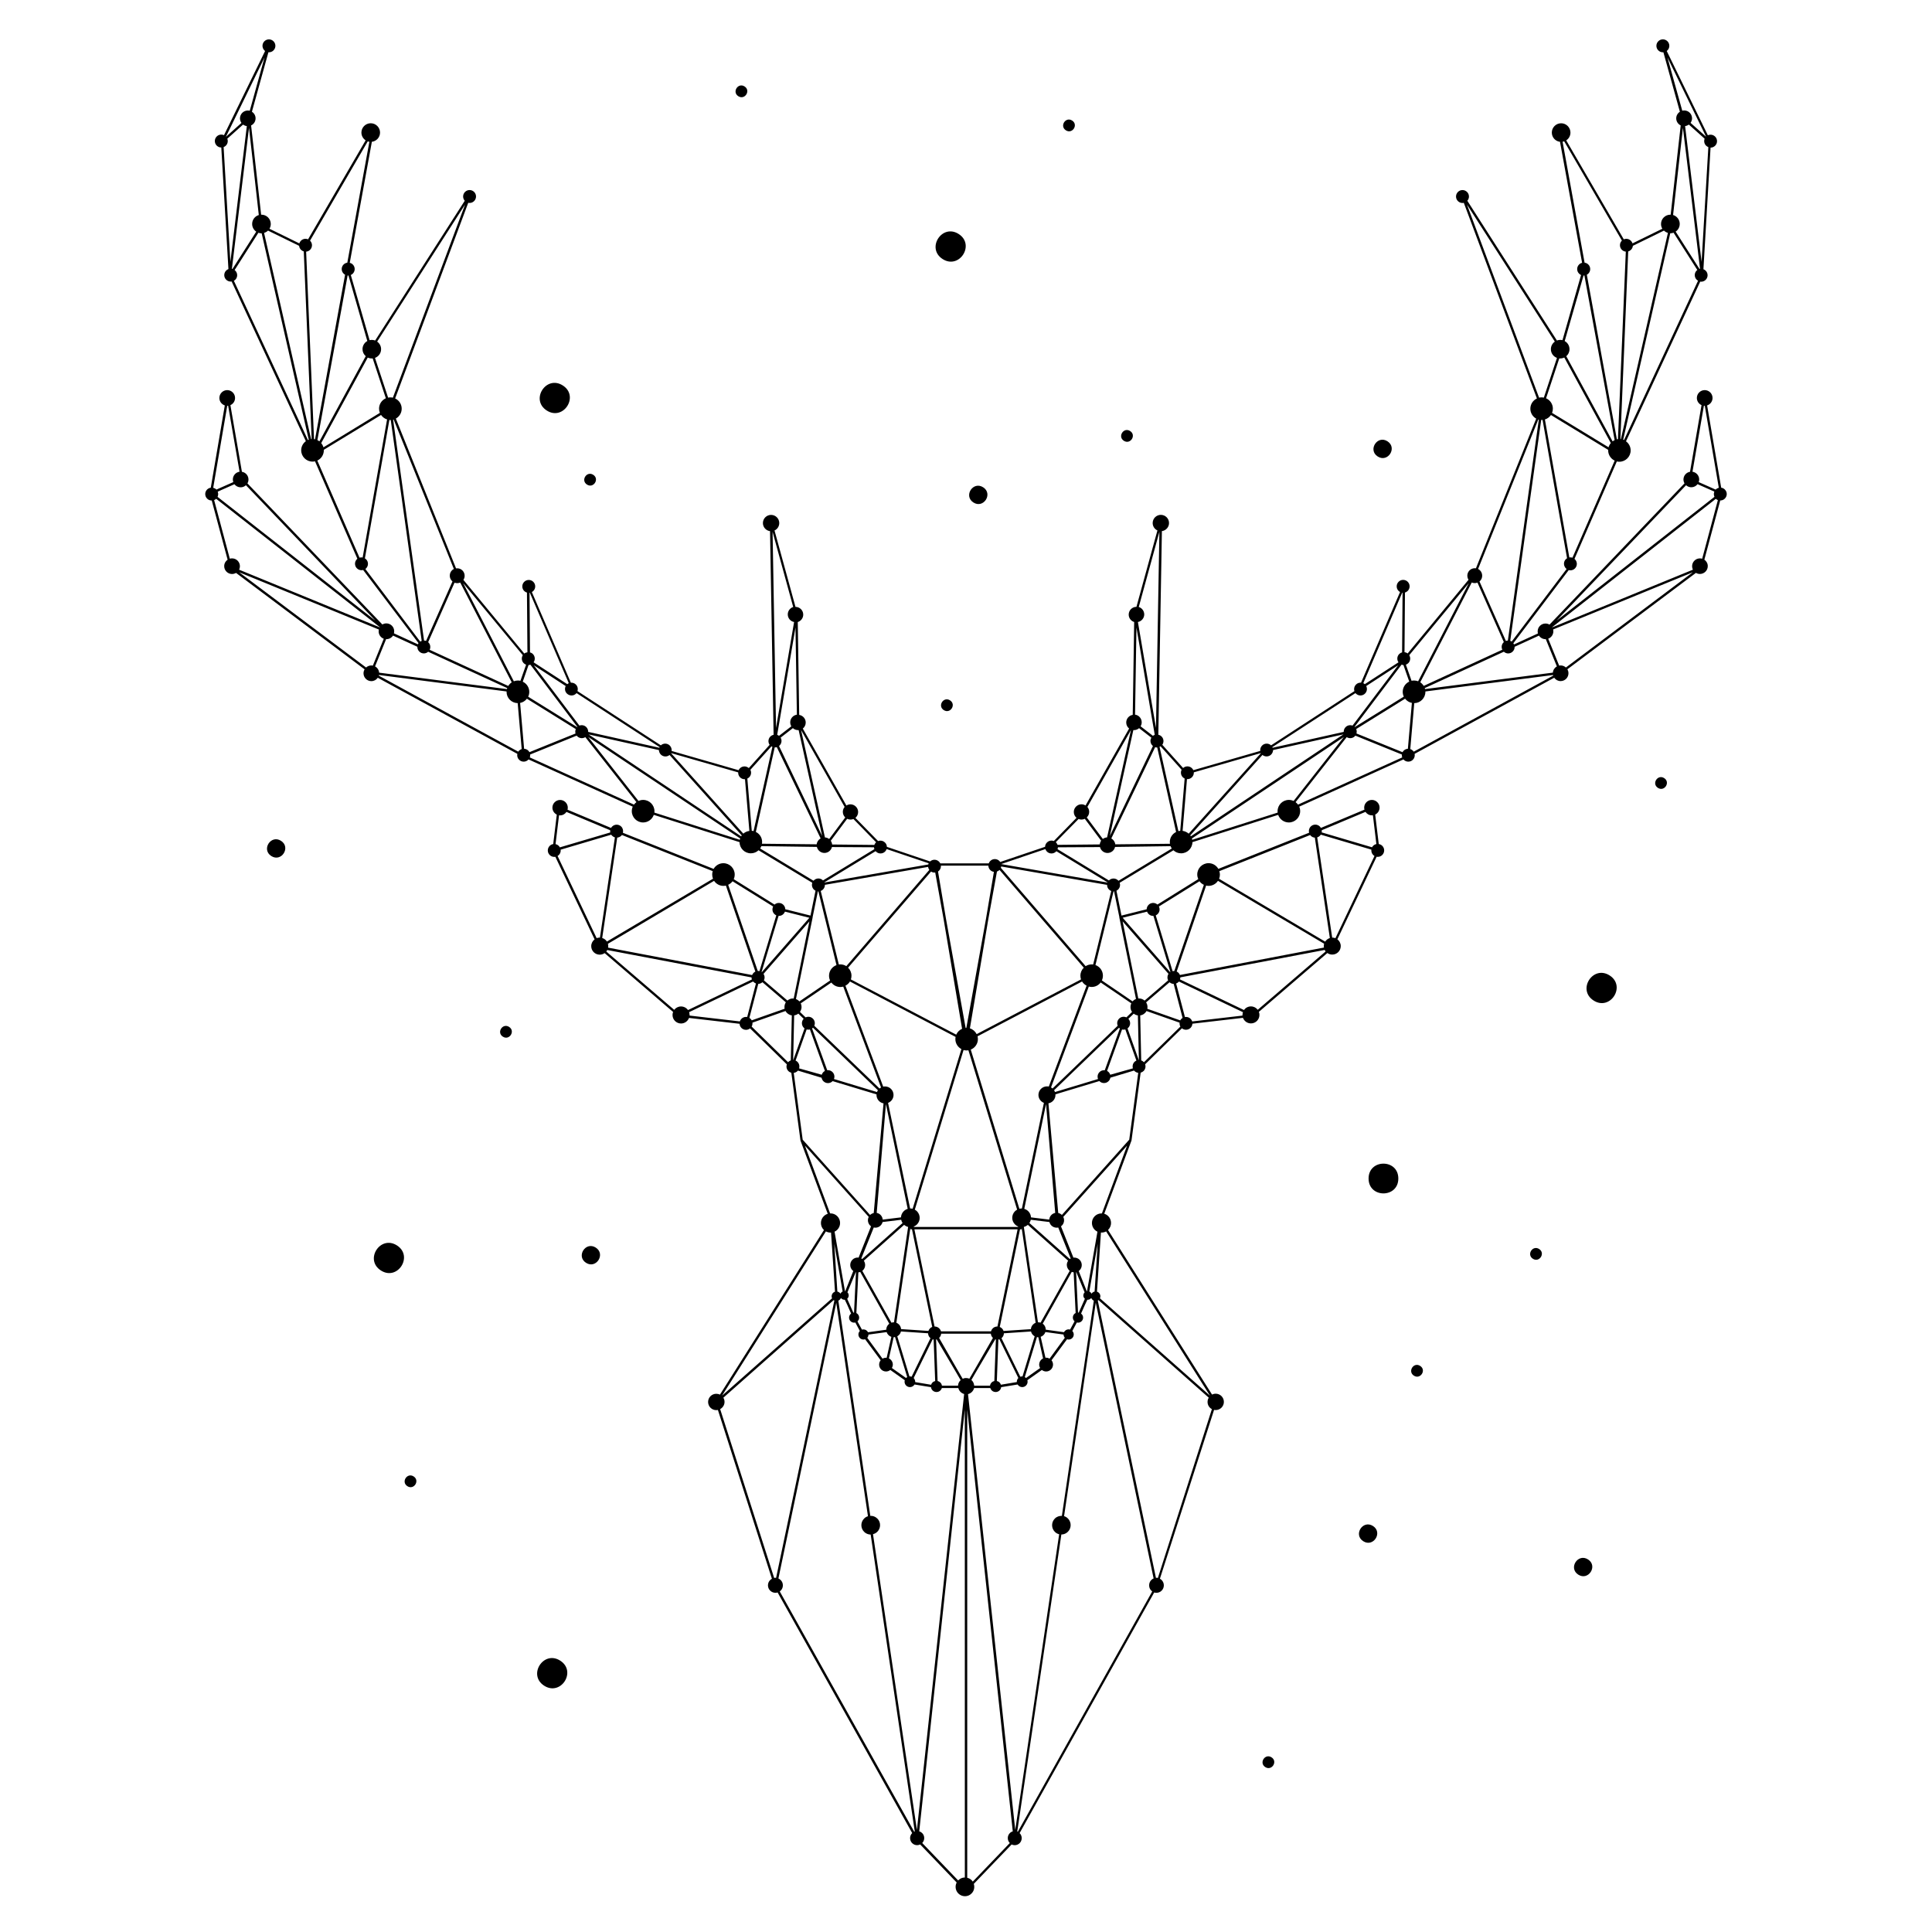 <?xml version="1.0" encoding="UTF-8"?>
<!-- Uploaded to: ICON Repo, www.svgrepo.com, Generator: ICON Repo Mixer Tools -->
<svg fill="#000000" width="800px" height="800px" version="1.1" viewBox="144 144 512 512" xmlns="http://www.w3.org/2000/svg">
 <g>
  <path d="m601.1 273.72c-0.266-0.266-0.605-0.43-0.969-0.48l-3.727-21.801c0.832-0.266 1.438-1.059 1.438-1.977 0-1.145-0.934-2.078-2.078-2.078s-2.078 0.934-2.078 2.078c0 0.844 0.504 1.574 1.234 1.902l-3.047 17.66c-0.984 0.164-1.738 1.02-1.738 2.039 0 0.379 0.102 0.73 0.277 1.031l-35.781 37.434c-0.316-0.188-0.668-0.289-1.059-0.289-1.145 0-2.078 0.934-2.078 2.078 0 0.188 0.023 0.379 0.074 0.555l-6.336 2.91c-0.051-0.113-0.102-0.215-0.176-0.316l14.672-19.383c0.137 0.039 0.289 0.062 0.441 0.062 0.453 0 0.895-0.176 1.211-0.504 0.668-0.668 0.668-1.75 0-2.418-0.039-0.039-0.09-0.074-0.125-0.113l11.223-25.82c0.215 0.051 0.441 0.074 0.668 0.074 1.648 0 2.996-1.348 2.996-2.996 0-0.996-0.492-1.875-1.234-2.418l19.672-42.32c0.074 0.012 0.164 0.023 0.238 0.023 0.453 0 0.895-0.176 1.211-0.504 0.668-0.668 0.668-1.75 0-2.418-0.176-0.176-0.379-0.301-0.605-0.391l1.891-32.219c0.453 0 0.883-0.176 1.211-0.504 0.328-0.328 0.504-0.754 0.504-1.211 0-0.453-0.176-0.895-0.504-1.211-0.328-0.328-0.754-0.504-1.211-0.504-0.25 0-0.492 0.051-0.719 0.152l-10.895-22.332c0.062-0.051 0.125-0.102 0.188-0.164 0.668-0.668 0.668-1.75 0-2.418-0.328-0.328-0.754-0.504-1.211-0.504-0.453 0-0.895 0.176-1.211 0.504-0.328 0.328-0.504 0.754-0.504 1.211 0 0.453 0.176 0.895 0.504 1.211 0.328 0.328 0.754 0.504 1.211 0.504 0.051 0 0.09 0 0.137-0.012l4.371 15.77c-0.578 0.367-0.969 1.02-0.969 1.75 0 0.832 0.492 1.535 1.184 1.875l-2.656 23.652h-0.09c-1.359 0-2.469 1.109-2.469 2.469 0 0.465 0.125 0.895 0.352 1.258l-7.91 3.879c-0.074-0.266-0.227-0.504-0.43-0.707-0.328-0.328-0.754-0.504-1.211-0.504-0.238 0-0.465 0.051-0.668 0.137l-15.254-26.223c0.68-0.441 1.121-1.195 1.121-2.066 0-1.359-1.109-2.469-2.469-2.469s-2.469 1.109-2.469 2.469c0 1.258 0.945 2.305 2.168 2.445l5.856 32.066c-0.301 0.074-0.578 0.227-0.805 0.453-0.668 0.668-0.668 1.75 0 2.418 0.152 0.152 0.34 0.277 0.527 0.367l-4.922 17.262c-0.188-0.051-0.391-0.074-0.605-0.074-0.301 0-0.594 0.062-0.867 0.164l-23.742-37.031c0.277-0.316 0.43-0.707 0.43-1.121 0-0.453-0.176-0.895-0.504-1.211-0.328-0.328-0.754-0.504-1.211-0.504-0.453 0-0.895 0.176-1.211 0.504-0.668 0.668-0.668 1.75 0 2.418 0.34 0.34 0.77 0.504 1.211 0.504 0.113 0 0.227-0.012 0.352-0.039l19.371 51.844c-1.031 0.48-1.738 1.512-1.738 2.719 0 1.121 0.629 2.117 1.551 2.621l-15.973 39.664c-0.102-0.012-0.188-0.023-0.289-0.023-0.527 0-1.031 0.203-1.41 0.578-0.68 0.68-0.754 1.715-0.266 2.492l-16.133 19.523c-0.238-0.188-0.527-0.301-0.832-0.328l0.125-15.82c0.277-0.074 0.516-0.227 0.73-0.43 0.668-0.668 0.668-1.75 0-2.418-0.328-0.328-0.754-0.504-1.211-0.504-0.453 0-0.895 0.176-1.211 0.504-0.328 0.328-0.504 0.754-0.504 1.211 0 0.453 0.176 0.895 0.504 1.211 0.113 0.113 0.25 0.215 0.391 0.289l-10.34 24.02h-0.125c-0.453 0-0.895 0.176-1.211 0.504-0.328 0.328-0.504 0.754-0.504 1.211 0 0.176 0.023 0.367 0.09 0.527l-22.094 14.371c-0.316-0.289-0.73-0.453-1.16-0.453-0.453 0-0.895 0.176-1.211 0.504-0.328 0.328-0.504 0.754-0.504 1.211 0 0.074 0 0.152 0.012 0.215l-17.734 5.102c-0.09-0.188-0.203-0.352-0.352-0.504-0.328-0.328-0.754-0.504-1.211-0.504-0.43 0-0.832 0.152-1.145 0.441l-5.516-6.16c0.465-0.668 0.402-1.598-0.188-2.191-0.238-0.238-0.543-0.402-0.867-0.465l0.945-53.969c1.059-0.137 1.891-1.047 1.891-2.141 0-1.195-0.969-2.168-2.168-2.168-1.195 0-2.168 0.969-2.168 2.168 0 0.867 0.516 1.625 1.258 1.965l-5.555 20.242c-1.133 0-2.055 0.918-2.055 2.055 0 0.918 0.605 1.699 1.449 1.965l-0.379 24.609c-0.984 0.164-1.727 1.008-1.727 2.027 0 0.641 0.301 1.223 0.77 1.598l-11.551 20.391c-0.316-0.203-0.68-0.316-1.07-0.316-1.121 0-2.039 0.918-2.039 2.039 0 0.617 0.277 1.172 0.719 1.551l-6.008 6.144c-0.188-0.074-0.402-0.113-0.617-0.113-0.453 0-0.895 0.176-1.211 0.504-0.316 0.316-0.48 0.73-0.504 1.145l-11.879 4.019c-0.062-0.09-0.137-0.176-0.215-0.266-0.328-0.328-0.754-0.504-1.211-0.504-0.453 0-0.895 0.176-1.211 0.504-0.176 0.176-0.316 0.391-0.402 0.629h-12.848c-0.074-0.164-0.188-0.316-0.328-0.453-0.656-0.656-1.688-0.668-2.367-0.051l-11.449-3.867c-0.012-0.414-0.176-0.832-0.504-1.145-0.328-0.328-0.754-0.504-1.211-0.504-0.215 0-0.43 0.039-0.617 0.113l-6.008-6.144c0.441-0.379 0.719-0.934 0.719-1.551 0-1.121-0.918-2.039-2.039-2.039-0.391 0-0.77 0.113-1.07 0.316l-11.551-20.391c0.465-0.379 0.77-0.957 0.77-1.598 0-1.02-0.742-1.863-1.727-2.027l-0.379-24.609c0.832-0.266 1.449-1.047 1.449-1.965 0-1.133-0.918-2.055-2.055-2.055l-5.555-20.242c0.742-0.34 1.258-1.098 1.258-1.965 0-1.195-0.969-2.168-2.168-2.168-1.195 0-2.168 0.969-2.168 2.168 0 1.098 0.832 2.004 1.891 2.141l0.945 53.969c-0.316 0.062-0.617 0.215-0.867 0.465-0.594 0.594-0.656 1.523-0.188 2.191l-5.516 6.16c-0.316-0.277-0.719-0.441-1.145-0.441-0.453 0-0.895 0.176-1.211 0.504-0.152 0.152-0.266 0.328-0.352 0.504l-17.746-5.102c0.062-0.504-0.102-1.047-0.492-1.438-0.656-0.656-1.699-0.668-2.367-0.051l-22.094-14.371c0.188-0.594 0.051-1.273-0.414-1.738-0.367-0.367-0.855-0.527-1.336-0.492l-10.34-24.02c0.137-0.074 0.266-0.176 0.391-0.289 0.668-0.668 0.668-1.75 0-2.418-0.668-0.668-1.75-0.668-2.418 0-0.328 0.328-0.504 0.754-0.504 1.211 0 0.453 0.176 0.895 0.504 1.211 0.203 0.203 0.453 0.352 0.73 0.43l0.125 15.82c-0.301 0.039-0.594 0.137-0.832 0.328l-16.133-19.523c0.215-0.316 0.328-0.691 0.328-1.082 0-0.527-0.203-1.031-0.578-1.41-0.379-0.379-0.867-0.578-1.41-0.578-0.102 0-0.203 0.012-0.289 0.023l-15.957-39.695c0.918-0.516 1.551-1.5 1.551-2.621 0-1.211-0.719-2.242-1.738-2.719l19.371-51.844c0.113 0.023 0.227 0.039 0.352 0.039 0.441 0 0.883-0.164 1.211-0.504 0.668-0.668 0.668-1.75 0-2.418-0.668-0.668-1.75-0.668-2.418 0-0.641 0.641-0.668 1.664-0.074 2.344l-23.742 37.031c-0.266-0.102-0.566-0.164-0.867-0.164-0.203 0-0.402 0.023-0.605 0.074l-4.977-17.27c0.188-0.09 0.379-0.203 0.527-0.367 0.668-0.668 0.668-1.75 0-2.418-0.227-0.227-0.516-0.379-0.805-0.453l5.856-32.066c1.223-0.152 2.168-1.184 2.168-2.445 0-1.359-1.109-2.469-2.469-2.469s-2.469 1.109-2.469 2.469c0 0.867 0.453 1.625 1.121 2.066l-15.258 26.227c-0.629-0.266-1.371-0.152-1.891 0.367-0.203 0.203-0.352 0.453-0.43 0.707l-7.91-3.879c0.227-0.367 0.352-0.805 0.352-1.258 0-1.359-1.109-2.469-2.469-2.469h-0.09l-2.656-23.652c0.707-0.328 1.184-1.047 1.184-1.875 0-0.742-0.391-1.387-0.969-1.75l4.371-15.77c0.051 0 0.09 0.012 0.137 0.012 0.441 0 0.883-0.164 1.211-0.504 0.668-0.668 0.668-1.75 0-2.418-0.668-0.668-1.75-0.668-2.418 0-0.668 0.668-0.668 1.75 0 2.418 0.062 0.062 0.125 0.113 0.188 0.164l-10.891 22.309c-0.629-0.289-1.41-0.176-1.926 0.34-0.668 0.668-0.668 1.75 0 2.418 0.328 0.328 0.77 0.504 1.211 0.504l1.891 32.219c-0.215 0.09-0.43 0.215-0.605 0.391-0.668 0.668-0.668 1.75 0 2.418 0.34 0.34 0.77 0.504 1.211 0.504 0.074 0 0.164-0.012 0.238-0.023l19.672 42.32c-0.742 0.543-1.234 1.422-1.234 2.418 0 1.648 1.348 2.996 2.996 2.996 0.227 0 0.453-0.023 0.668-0.074l11.223 25.82c-0.051 0.039-0.09 0.074-0.125 0.113-0.668 0.668-0.668 1.75 0 2.418 0.34 0.34 0.77 0.504 1.211 0.504 0.152 0 0.289-0.023 0.441-0.062l14.672 19.383c-0.062 0.102-0.125 0.203-0.176 0.316l-6.336-2.91c0.051-0.176 0.074-0.367 0.074-0.555 0-1.145-0.934-2.078-2.078-2.078-0.391 0-0.742 0.113-1.059 0.289l-35.758-37.395c0.176-0.301 0.277-0.656 0.277-1.031 0-1.031-0.754-1.875-1.738-2.039l-3.051-17.66c0.73-0.328 1.234-1.047 1.234-1.902 0-1.145-0.934-2.078-2.078-2.078-1.145 0-2.078 0.934-2.078 2.078 0 0.918 0.605 1.699 1.438 1.977l-3.715 21.801c-0.352 0.051-0.691 0.215-0.969 0.48-0.668 0.668-0.668 1.75 0 2.418 0.34 0.34 0.77 0.504 1.211 0.504h0.012l4.207 15.68c-0.555 0.379-0.906 1.008-0.906 1.715 0 1.145 0.934 2.078 2.078 2.078 0.391 0 0.754-0.113 1.059-0.289l34.07 25.555c-0.176 0.301-0.289 0.668-0.289 1.047 0 1.145 0.934 2.078 2.078 2.078 0.707 0 1.324-0.352 1.699-0.895l36.988 20.164c-0.113 0.555 0.039 1.145 0.465 1.562 0.34 0.34 0.77 0.504 1.211 0.504s0.883-0.164 1.211-0.504c0.023-0.023 0.051-0.062 0.074-0.09l27.621 12.52c-0.164 0.367-0.25 0.77-0.25 1.195 0 1.648 1.348 2.996 2.996 2.996 1.309 0 2.418-0.844 2.832-2.016l22.723 7.231c0.023 1.637 1.359 2.961 2.996 2.961 0.793 0 1.5-0.301 2.039-0.805l14.246 8.613c-0.203 0.605-0.074 1.297 0.402 1.777 0.137 0.137 0.289 0.238 0.453 0.328l-1.336 6.586-6.676-1.676c-0.012-0.441-0.188-0.855-0.504-1.172-0.641-0.641-1.676-0.668-2.344-0.062l-10.82-6.738c0.176-0.379 0.266-0.793 0.266-1.234 0-1.648-1.348-2.996-2.996-2.996-1.109 0-2.078 0.605-2.594 1.512l-24.043-9.574c0.152-0.566 0-1.211-0.441-1.648-0.668-0.668-1.75-0.668-2.418 0-0.113 0.113-0.203 0.238-0.277 0.367l-11.539-4.836c0.051-0.176 0.074-0.352 0.074-0.543 0-1.121-0.918-2.039-2.039-2.039s-2.039 0.918-2.039 2.039c0 0.805 0.48 1.512 1.16 1.84l-0.945 7.809c-0.34 0.051-0.668 0.215-0.934 0.48-0.668 0.668-0.668 1.75 0 2.418 0.34 0.34 0.77 0.504 1.211 0.504 0.102 0 0.188-0.012 0.289-0.023l10.402 21.879c-0.543 0.414-0.895 1.07-0.895 1.801 0 1.246 1.008 2.254 2.254 2.254 0.48 0 0.934-0.152 1.297-0.414l18.148 15.594c-0.102 0.25-0.152 0.516-0.152 0.805 0 1.246 1.008 2.254 2.254 2.254 0.969 0 1.789-0.617 2.117-1.473l13.391 1.551c0.023 0.414 0.203 0.805 0.492 1.098 0.34 0.34 0.77 0.504 1.211 0.504 0.379 0 0.77-0.125 1.082-0.379l9.75 9.535c-0.062 0.176-0.102 0.379-0.102 0.566 0 0.453 0.176 0.895 0.504 1.211 0.215 0.215 0.492 0.367 0.781 0.441l2.418 17.91 0.023 0.062-0.012 0.012 7.219 19.398c-0.391 0.113-0.754 0.34-1.059 0.641-0.48 0.48-0.742 1.121-0.742 1.801s0.266 1.324 0.742 1.801c0.023 0.023 0.039 0.039 0.062 0.062l-27.57 43.617c-0.289-0.152-0.617-0.227-0.969-0.227-1.195 0-2.168 0.969-2.168 2.168 0 1.195 0.969 2.168 2.168 2.168 0.152 0 0.289-0.012 0.43-0.039l14.309 44.727c-0.164 0.09-0.328 0.203-0.465 0.34-0.379 0.379-0.578 0.867-0.578 1.398 0 0.527 0.203 1.031 0.578 1.398 0.391 0.391 0.895 0.578 1.398 0.578 0.203 0 0.391-0.023 0.578-0.09l35.668 63.77-0.012 0.012c-0.352 0.352-0.543 0.82-0.543 1.324 0 0.504 0.188 0.969 0.543 1.324 0.367 0.367 0.844 0.543 1.324 0.543 0.277 0 0.555-0.062 0.805-0.188l9.672 10.078c-0.492 0.934-0.34 2.129 0.441 2.91 0.465 0.465 1.098 0.73 1.75 0.73 0.656 0 1.285-0.25 1.75-0.73 0.691-0.691 0.883-1.676 0.594-2.543l10.027-10.441c0.25 0.125 0.527 0.188 0.805 0.188 0.48 0 0.957-0.176 1.324-0.543 0.352-0.352 0.543-0.82 0.543-1.324s-0.188-0.969-0.543-1.324l-0.012-0.012 35.668-63.77c0.188 0.062 0.391 0.09 0.578 0.09 0.504 0 1.02-0.188 1.398-0.578 0.77-0.77 0.77-2.027 0-2.809-0.137-0.137-0.289-0.25-0.465-0.34l14.355-44.742c0.137 0.023 0.277 0.039 0.43 0.039 1.195 0 2.168-0.969 2.168-2.168 0-1.195-0.969-2.168-2.168-2.168-0.352 0-0.668 0.09-0.969 0.227l-27.57-43.617c0.023-0.023 0.039-0.039 0.062-0.062 0.48-0.48 0.742-1.121 0.742-1.801 0-0.68-0.266-1.324-0.742-1.801-0.301-0.301-0.668-0.516-1.059-0.641l7.219-19.398-0.012-0.012 0.023-0.062 2.418-17.91c0.289-0.074 0.555-0.227 0.781-0.441 0.328-0.328 0.504-0.754 0.504-1.211 0-0.203-0.039-0.391-0.102-0.566l9.75-9.535c0.316 0.25 0.691 0.379 1.082 0.379 0.441 0 0.883-0.164 1.211-0.504 0.301-0.301 0.465-0.707 0.492-1.098l13.391-1.551c0.328 0.855 1.145 1.473 2.117 1.473 1.246 0 2.254-1.008 2.254-2.254 0-0.277-0.051-0.555-0.152-0.805l18.148-15.594c0.367 0.266 0.82 0.414 1.297 0.414 1.246 0 2.254-1.008 2.254-2.254 0-0.73-0.352-1.387-0.895-1.801l10.402-21.867c0.09 0.012 0.188 0.023 0.289 0.023 0.453 0 0.895-0.176 1.211-0.504 0.668-0.668 0.668-1.75 0-2.418-0.25-0.25-0.578-0.414-0.934-0.48l-0.945-7.809c0.68-0.328 1.16-1.031 1.16-1.84 0-1.121-0.918-2.039-2.039-2.039-1.121 0-2.039 0.918-2.039 2.039 0 0.188 0.023 0.379 0.074 0.543l-11.539 4.836c-0.074-0.125-0.164-0.25-0.277-0.367-0.328-0.328-0.754-0.504-1.211-0.504-0.453 0-0.895 0.176-1.211 0.504-0.441 0.441-0.594 1.082-0.441 1.648l-24.043 9.574c-0.516-0.906-1.484-1.512-2.594-1.512-1.648 0-2.996 1.348-2.996 2.996 0 0.441 0.102 0.855 0.266 1.234l-10.82 6.738c-0.316-0.277-0.719-0.43-1.133-0.43-0.453 0-0.895 0.176-1.211 0.504-0.328 0.328-0.492 0.742-0.504 1.172l-6.676 1.676-1.336-6.586c0.164-0.09 0.316-0.188 0.453-0.328 0.48-0.48 0.617-1.172 0.402-1.777l14.246-8.613c0.527 0.504 1.246 0.805 2.039 0.805 1.637 0 2.973-1.324 2.996-2.961l22.723-7.231c0.402 1.172 1.523 2.016 2.832 2.016 1.648 0 2.996-1.348 2.996-2.996 0-0.43-0.09-0.832-0.25-1.195l27.621-12.52c0.023 0.023 0.051 0.062 0.074 0.09 0.328 0.328 0.754 0.504 1.211 0.504 0.453 0 0.895-0.176 1.211-0.504 0.43-0.43 0.578-1.02 0.465-1.562l36.992-20.176c0.379 0.543 0.996 0.895 1.699 0.895 1.145 0 2.078-0.934 2.078-2.078 0-0.379-0.102-0.73-0.289-1.047l34.07-25.555c0.316 0.188 0.668 0.289 1.059 0.289 1.145 0 2.078-0.934 2.078-2.078 0-0.719-0.367-1.336-0.906-1.715l4.207-15.68h0.012c0.453 0 0.895-0.176 1.211-0.504 0.328-0.328 0.504-0.754 0.504-1.211 0.004-0.441-0.184-0.867-0.512-1.195zm-10.277-1.133c0.367 0.34 0.855 0.543 1.398 0.543 0.668 0 1.273-0.328 1.648-0.82l0.605 0.266 3.84 1.699c-0.176 0.441-0.164 0.945 0.039 1.387l-41.828 32.797zm-31.844 22.039c0.062 0.062 0.125 0.113 0.188 0.164l-14.547 19.219c-0.125-0.074-0.25-0.137-0.391-0.188l2.445-17.434 5.758-41.098h0.102c0.09 0 0.176 0 0.266-0.012l4.637 26.223 1.852 10.441c-0.113 0.062-0.215 0.152-0.316 0.238-0.328 0.328-0.504 0.754-0.504 1.211-0.004 0.457 0.199 0.922 0.512 1.234zm1.738-2.832c-0.164-0.051-0.34-0.09-0.527-0.09-0.102 0-0.203 0.012-0.301 0.023l-2.656-15.012-3.816-21.551c0.656-0.203 1.223-0.629 1.598-1.184l2.191 1.336 12.973 7.898v0.137c0 1.195 0.707 2.242 1.727 2.719zm36.012-108.81-1.789 30.418-4.371-35.988c0.367-0.051 0.707-0.188 0.996-0.402l0.238 0.215 3.941 3.527c-0.238 0.617-0.113 1.348 0.379 1.84 0.188 0.176 0.391 0.301 0.605 0.391zm-10.832-23.742 10.215 20.945c0 0.012-0.012 0.012-0.012 0.023l-4.082-3.652c0.238-0.34 0.391-0.754 0.391-1.211 0-1.145-0.934-2.078-2.078-2.078-0.176 0-0.352 0.023-0.516 0.062zm4.094 18.641 4.535 37.344c-0.051 0.012-0.102 0.023-0.152 0.039l-6.309-9.887c0.656-0.441 1.082-1.195 1.082-2.039 0-1.109-0.742-2.055-1.762-2.367zm-3.301 27.934c0.289 0 0.566-0.051 0.82-0.152l4.258 6.676 2.039 3.199c-0.062 0.051-0.125 0.102-0.176 0.152-0.328 0.328-0.504 0.754-0.504 1.211 0 0.453 0.176 0.895 0.504 1.211 0.113 0.113 0.238 0.203 0.367 0.277l-19.609 42.207c-0.074-0.039-0.152-0.062-0.227-0.09l12.48-54.715c0.008 0.023 0.035 0.023 0.047 0.023zm-11.195 4.812c0.277-0.074 0.527-0.227 0.742-0.441 0.289-0.289 0.453-0.668 0.492-1.047l8.238-4.031c0.289 0.277 0.641 0.492 1.047 0.605l-12.469 54.664c-0.039 0-0.09-0.012-0.125-0.012zm-17.395-29.07c0.152-0.023 0.289-0.051 0.43-0.102l15.289 26.301-0.012 0.012c-0.328 0.328-0.504 0.754-0.504 1.211 0 0.453 0.176 0.895 0.504 1.211 0.289 0.289 0.656 0.453 1.047 0.492l-2.078 49.688c-0.102 0.012-0.188 0.023-0.289 0.051l-7.961-43.617c0.137-0.074 0.277-0.176 0.391-0.289 0.328-0.328 0.504-0.754 0.504-1.211 0-0.453-0.176-0.895-0.504-1.211-0.266-0.266-0.617-0.441-0.984-0.48zm5.555 35.457h0.062c0.051 0 0.113 0 0.164-0.012l8.012 43.629c-0.188 0.09-0.379 0.203-0.543 0.328l-12.27-22.559c0.527-0.453 0.855-1.121 0.855-1.863 0-0.934-0.516-1.738-1.273-2.152zm-6.188 21.977c0.391 0 0.754-0.09 1.082-0.25l12.332 22.672c-0.277 0.328-0.48 0.707-0.594 1.121l-14.977-9.117c0.137-0.34 0.215-0.719 0.215-1.121 0-1.223-0.742-2.281-1.801-2.746l2.695-8.148 0.805-2.418c0.082 0.008 0.156 0.008 0.242 0.008zm-24.711-40.793 23.289 36.324c-0.629 0.453-1.047 1.184-1.047 2.016 0 1.059 0.668 1.965 1.613 2.305l-3.176 9.621-0.301 0.906c-0.188-0.039-0.391-0.062-0.605-0.062-0.227 0-0.441 0.023-0.656 0.074zm18.906 56.98c0.051 0.012 0.09 0.023 0.137 0.039l-8.199 58.531c-0.176 0.012-0.352 0.039-0.527 0.102l-6.992-15.758c0.051-0.039 0.09-0.074 0.137-0.125 0.379-0.379 0.578-0.867 0.578-1.41 0-0.527-0.203-1.031-0.578-1.41-0.152-0.152-0.328-0.277-0.504-0.367zm-17.633 43.188c0.25 0.113 0.516 0.164 0.793 0.164 0.25 0 0.492-0.051 0.719-0.137l6.992 15.77c-0.023 0.023-0.051 0.039-0.074 0.062-0.328 0.328-0.504 0.754-0.504 1.211 0 0.266 0.062 0.516 0.176 0.742l-20.832 9.586c-0.238-0.379-0.555-0.707-0.918-0.957zm-16.816 21.375c0.328-0.328 0.504-0.754 0.504-1.211 0-0.328-0.09-0.629-0.25-0.906l15.781-19.094-0.832 1.613-12.594 24.398c-0.328-0.125-0.691-0.203-1.07-0.203-0.227 0-0.453 0.023-0.68 0.074l-1.5-4.269c0.227-0.09 0.453-0.215 0.641-0.402zm-1.285 0.504 1.535 4.383c-1.02 0.48-1.727 1.512-1.727 2.707 0 0.453 0.102 0.895 0.289 1.273l-13 8.062c-0.012-0.012-0.039-0.039-0.051-0.051l12.457-16.488c0.156 0.074 0.32 0.102 0.496 0.113zm-0.324-19.184c0.023 0 0.051 0.012 0.09 0.012l-0.125 15.809c-0.289 0.074-0.555 0.227-0.77 0.441-0.594 0.594-0.656 1.523-0.188 2.191l-8.93 5.793c-0.113-0.102-0.25-0.188-0.391-0.266zm-12.395 26.613c0.039 0.051 0.074 0.09 0.113 0.125 0.328 0.328 0.754 0.504 1.211 0.504 0.453 0 0.895-0.176 1.211-0.504 0.543-0.543 0.641-1.348 0.316-1.988l8.453-5.504-12.078 15.984c-0.188-0.074-0.402-0.113-0.617-0.113-0.453 0-0.895 0.176-1.211 0.504-0.328 0.328-0.504 0.754-0.504 1.211v0.062l-18.855 4.207c-0.023-0.051-0.039-0.113-0.074-0.164zm-57.422-22.82 5.465-19.914-0.906 51.957-4.785-28.062c0.945-0.176 1.676-1.02 1.676-2.016-0.016-0.922-0.617-1.703-1.449-1.965zm-0.617 5.441 4.848 28.441c-0.176 0.062-0.34 0.152-0.48 0.266l-3.262-2.531c0.188-0.316 0.289-0.668 0.289-1.059 0-1.031-0.77-1.891-1.762-2.027zm-0.82 27.18c0.051 0 0.113 0.012 0.164 0.012 0.516 0 0.996-0.203 1.359-0.516l3.25 2.519c-0.152 0.266-0.238 0.555-0.238 0.855 0 0.453 0.176 0.895 0.504 1.211 0.051 0.051 0.102 0.102 0.152 0.137l-11.426 23.844zm-12.18 20.367 11.539-20.379-6.324 28.453c-0.414 0.023-0.805 0.176-1.121 0.414l-0.945-1.258-3.312-4.445c0.391-0.379 0.641-0.895 0.641-1.484 0.004-0.484-0.188-0.949-0.477-1.301zm-2.34 3.199c0.238 0.102 0.504 0.152 0.77 0.152 0.316 0 0.617-0.074 0.883-0.203l4.332 5.805c-0.203 0.289-0.328 0.617-0.367 0.984l-11.184 0.113c-0.09-0.25-0.227-0.465-0.414-0.656-0.012-0.012-0.039-0.023-0.051-0.051zm-8.793 7.973c0.09 0.238 0.215 0.465 0.402 0.656 0.328 0.328 0.754 0.504 1.211 0.504 0.453 0 0.895-0.176 1.211-0.504 0.023-0.023 0.062-0.062 0.09-0.09l13.578 8.262c-0.012 0.012-0.012 0.023-0.012 0.039l-21.766-3.777-6.422-1.121zm-11.715 4.609 28.062 4.875v0.023c0 0.453 0.176 0.895 0.504 1.211 0.176 0.176 0.379 0.301 0.605 0.391l-4.797 19.473c-0.125-0.012-0.25-0.023-0.391-0.023-0.594 0-1.145 0.176-1.598 0.465l-22.469-26.059c0.031-0.117 0.07-0.23 0.082-0.355zm34.688 38.539-1.5 1.449c-0.227-0.113-0.48-0.164-0.73-0.164-0.453 0-0.895 0.176-1.211 0.504-0.328 0.328-0.504 0.754-0.504 1.211 0 0.238 0.051 0.465 0.137 0.668l-7.871 7.582-9.395 9.043c-0.125-0.102-0.25-0.203-0.402-0.277l10.012-26.727c0.238 0.062 0.504 0.102 0.77 0.102 0.969 0 1.828-0.465 2.379-1.184l8.113 5.516c-0.137 0.289-0.215 0.617-0.215 0.957-0.008 0.504 0.141 0.957 0.418 1.32zm0.215 14.965-5.996 1.688c-0.074-0.266-0.227-0.504-0.43-0.707-0.125-0.125-0.266-0.227-0.414-0.301l3.969-10.984c0.137 0.039 0.277 0.051 0.414 0.051 0.152 0 0.301-0.023 0.453-0.062l2.934 8.25c-0.188 0.09-0.367 0.203-0.516 0.352-0.453 0.469-0.59 1.121-0.414 1.715zm-9.23 2.82-11.41 3.449c-0.062-0.164-0.137-0.328-0.238-0.48l12.367-11.902 4.836-4.648 0.012 0.012c0.062 0.062 0.137 0.125 0.215 0.188l-4.004 11.059c-0.062-0.012-0.125-0.012-0.188-0.012-0.453 0-0.895 0.176-1.211 0.504-0.328 0.328-0.504 0.754-0.504 1.211-0.004 0.207 0.047 0.422 0.125 0.621zm-6.223 64.211-1.195 2.191c-0.125-0.039-0.25-0.062-0.391-0.062-0.527 0-0.984 0.316-1.211 0.754l-0.934-0.125-3.906-0.543c0-0.504-0.188-1.008-0.578-1.398-0.074-0.074-0.152-0.137-0.227-0.188l7.707-13.73c0.164 0.062 0.328 0.102 0.492 0.113l0.527 10.781c-0.441 0.227-0.742 0.668-0.742 1.195 0.004 0.422 0.18 0.773 0.457 1.012zm-9.133 12.383-3.742 2.644c-0.09-0.102-0.203-0.176-0.316-0.238l3.223-10.605c0.113 0.023 0.238 0.039 0.352 0.039h0.012l1.258 5.617c-0.617 0.289-1.031 0.918-1.031 1.637-0.004 0.324 0.094 0.641 0.246 0.906zm-6.172 3.715-4.219 0.707c-0.074-0.215-0.188-0.414-0.352-0.594-0.203-0.203-0.453-0.328-0.719-0.391l0.402-10.996c0.09-0.012 0.176-0.039 0.266-0.062l1.172 2.394 3.856 7.871c-0.25 0.25-0.402 0.605-0.402 0.996-0.016 0.023-0.004 0.047-0.004 0.074zm-6.387-14.219c-0.215 0.215-0.367 0.48-0.453 0.781h-13.262c-0.074-0.289-0.227-0.555-0.453-0.781-0.328-0.328-0.77-0.504-1.234-0.504h-0.012l-5.34-25.758h27.344l-5.34 25.758c-0.457 0-0.91 0.16-1.25 0.504zm0.844 2.934-0.023 0.543-0.391 10.465c-0.266 0.062-0.527 0.188-0.73 0.402-0.238 0.238-0.367 0.527-0.414 0.832h-4.195c-0.039-0.605-0.316-1.145-0.742-1.512l1.172-2.027 5.164-8.742c0.062 0.012 0.109 0.027 0.16 0.039zm-15.703-0.039 5.164 8.754 1.195 2.066c-0.402 0.367-0.668 0.883-0.691 1.461h-4.269c-0.039-0.301-0.176-0.594-0.414-0.832-0.203-0.203-0.453-0.34-0.73-0.402l-0.402-11.008c0.047-0.012 0.098-0.027 0.148-0.039zm-6.086 10.254 5.027-10.254c0.09 0.023 0.176 0.051 0.266 0.062l0.402 10.996c-0.266 0.062-0.516 0.188-0.719 0.391-0.164 0.164-0.289 0.367-0.352 0.594l-4.219-0.707v-0.074c-0.004-0.402-0.168-0.758-0.406-1.008zm-6.562-5.203 1.258-5.617h0.012c0.125 0 0.238-0.012 0.352-0.039l1.977 6.512 1.246 4.094c-0.113 0.062-0.227 0.152-0.316 0.238l-3.742-2.644c0.152-0.266 0.25-0.578 0.25-0.906 0-0.719-0.43-1.336-1.035-1.637zm-8.625-12.016 0.527-10.781c0.164-0.012 0.34-0.051 0.492-0.113l7.707 13.73c-0.074 0.062-0.164 0.125-0.227 0.188-0.391 0.391-0.578 0.895-0.578 1.398l-3.59 0.492-1.246 0.176c-0.215-0.441-0.68-0.754-1.211-0.754-0.137 0-0.266 0.023-0.391 0.062l-1.195-2.191c0.277-0.25 0.453-0.605 0.453-1.008-0.012-0.531-0.316-0.973-0.742-1.199zm-6.324-63.859c-0.328-0.328-0.754-0.504-1.211-0.504-0.062 0-0.125 0-0.188 0.012l-4.004-11.059c0.074-0.051 0.152-0.113 0.215-0.188l0.012-0.012 17.207 16.562c-0.102 0.152-0.176 0.301-0.238 0.48l-11.41-3.449c0.074-0.203 0.125-0.414 0.125-0.629-0.004-0.457-0.18-0.887-0.508-1.215zm-9.27-2.695c-0.152-0.152-0.328-0.277-0.516-0.352l2.934-8.25c0.152 0.039 0.301 0.062 0.453 0.062 0.137 0 0.277-0.023 0.414-0.051l3.969 10.984c-0.152 0.074-0.289 0.188-0.414 0.301-0.203 0.203-0.34 0.441-0.43 0.707l-5.996-1.688c0.051-0.164 0.074-0.328 0.074-0.504 0.016-0.453-0.176-0.883-0.488-1.211zm21.02 6.363-16.574-15.945c0.09-0.215 0.137-0.441 0.137-0.668 0-0.453-0.176-0.895-0.504-1.211-0.328-0.328-0.754-0.504-1.211-0.504-0.25 0-0.504 0.062-0.73 0.164l-1.5-1.449c0.266-0.367 0.43-0.82 0.43-1.309 0-0.34-0.074-0.668-0.215-0.957l8.113-5.516c0.543 0.719 1.41 1.184 2.379 1.184 0.266 0 0.516-0.039 0.77-0.102l10.012 26.727c-0.137 0.074-0.277 0.176-0.402 0.277zm-8.324-26.562c0.492-0.25 0.906-0.629 1.195-1.109l28 14.688c-0.039 0.188-0.062 0.379-0.062 0.578 0 1.145 0.656 2.141 1.598 2.644l-12.922 42.309c-0.215-0.051-0.441-0.074-0.668-0.074l-5.844-27.977c0.844-0.328 1.449-1.145 1.449-2.102 0-1.246-1.008-2.254-2.254-2.254-0.164 0-0.328 0.012-0.48 0.051zm44.941 63.277c0.238 0.238 0.527 0.43 0.832 0.555l-0.023 0.102h-27.609l-0.023-0.102c0.301-0.125 0.578-0.301 0.832-0.543 0.969-0.969 0.969-2.543 0-3.516-0.176-0.176-0.367-0.316-0.566-0.414l12.922-42.309c0.25 0.074 0.516 0.113 0.793 0.113 0.164 0 0.328-0.012 0.492-0.039l12.91 42.23c-0.203 0.113-0.391 0.25-0.566 0.414-0.465 0.465-0.73 1.098-0.73 1.75-0.008 0.66 0.27 1.293 0.738 1.758zm14.32 12.129c0.051 0.051 0.113 0.102 0.176 0.152l-7.723 13.742c-0.227-0.074-0.453-0.102-0.691-0.09l-3.742-25.277c0.391-0.102 0.742-0.289 1.059-0.555l10.68 9.508c-0.227 0.328-0.352 0.719-0.352 1.121 0.012 0.527 0.215 1.02 0.594 1.398zm-8.855 13.93c-0.25 0.102-0.492 0.238-0.691 0.453-0.34 0.34-0.527 0.781-0.566 1.234l-7.242 0.48c-0.09-0.238-0.215-0.48-0.414-0.668-0.176-0.176-0.379-0.301-0.594-0.391l5.367-25.871h0.43v-0.402zm-45.531-16.449 10.68-9.508c0.316 0.277 0.668 0.465 1.059 0.555l-3.742 25.277h-0.074c-0.215 0-0.414 0.039-0.605 0.102l-7.723-13.742c0.062-0.051 0.113-0.102 0.176-0.152 0.379-0.379 0.578-0.867 0.578-1.398-0.008-0.414-0.133-0.805-0.348-1.133zm12.344-8.742v0.414h0.414l5.367 25.871c-0.227 0.09-0.43 0.215-0.594 0.391-0.188 0.188-0.328 0.414-0.414 0.668l-7.242-0.48c-0.039-0.465-0.238-0.895-0.566-1.234-0.203-0.203-0.441-0.352-0.691-0.453zm-6.488-32.773 5.769 27.773c-0.391 0.113-0.742 0.316-1.059 0.629-0.453 0.453-0.691 1.031-0.719 1.625l-3.188 0.391-1.648 0.203c-0.039-0.453-0.227-0.883-0.566-1.234-0.289-0.289-0.656-0.48-1.031-0.543zm-1.41 32.184c0.266-0.266 0.441-0.578 0.516-0.918l4.938-0.605c0.062 0.301 0.188 0.605 0.367 0.867l-10.707 9.535c-0.074-0.051-0.152-0.102-0.227-0.152l3.301-8.199c0.137 0.023 0.277 0.051 0.414 0.051 0.516 0 1.02-0.188 1.398-0.578zm-3.211 28.906 4.812-0.656c0.09 0.289 0.25 0.555 0.48 0.781 0.215 0.215 0.48 0.379 0.77 0.48l-1.246 5.543c-0.062 0-0.113-0.012-0.176-0.012-0.328 0-0.641 0.09-0.918 0.25l-4.043-5.531c0.18-0.227 0.309-0.527 0.32-0.855zm9.633 7.051-2.004-6.602c0.164-0.09 0.316-0.203 0.453-0.34 0.266-0.266 0.441-0.578 0.516-0.934l7.191 0.48c0.012 0.441 0.188 0.855 0.504 1.172 0.051 0.051 0.09 0.09 0.137 0.125l-2.859 5.832-2.141 4.383c-0.152-0.051-0.316-0.09-0.48-0.09h-0.102zm25.609-6.094c0.051-0.039 0.102-0.074 0.137-0.125 0.328-0.328 0.492-0.742 0.504-1.172l7.191-0.48c0.09 0.34 0.25 0.668 0.516 0.934 0.137 0.137 0.289 0.25 0.453 0.34l-3.223 10.629h-0.102c-0.164 0-0.328 0.023-0.48 0.09zm10.391-0.367c0.277-0.09 0.543-0.25 0.77-0.48 0.227-0.227 0.379-0.492 0.48-0.781l4.812 0.656c0.012 0.328 0.137 0.629 0.34 0.855l-4.043 5.531c-0.266-0.152-0.578-0.25-0.918-0.25-0.062 0-0.113 0-0.176 0.012zm7.719-20.617-10.707-9.535c0.176-0.266 0.301-0.566 0.367-0.867l4.938 0.605c0.09 0.34 0.25 0.656 0.516 0.918 0.391 0.391 0.895 0.578 1.398 0.578 0.137 0 0.277-0.012 0.414-0.051l3.301 8.199c-0.074 0.051-0.148 0.102-0.227 0.152zm-4.887-11.676c-0.34 0.34-0.527 0.781-0.566 1.234l-4.043-0.492-0.793-0.102c-0.023-0.594-0.266-1.184-0.719-1.625-0.301-0.301-0.668-0.516-1.059-0.629l5.769-27.773 2.43 28.844c-0.363 0.078-0.73 0.254-1.02 0.543zm-3.426-31.805c0 0.957 0.605 1.777 1.449 2.102l-5.832 27.988c-0.227 0-0.453 0.012-0.668 0.074l-12.883-42.18c1.109-0.441 1.891-1.523 1.891-2.785 0-0.25-0.039-0.504-0.09-0.742l27.695-14.523c0.289 0.465 0.707 0.855 1.195 1.109l-10.012 26.738c-0.152-0.039-0.316-0.051-0.48-0.051-1.258 0.004-2.266 1.023-2.266 2.269zm-10.996-59.195c0.238-0.09 0.465-0.227 0.656-0.402 0.012-0.012 0.023-0.023 0.023-0.039l22.332 25.91c-0.555 0.543-0.895 1.297-0.895 2.129 0 0.34 0.062 0.68 0.164 0.984l-27.66 14.496c-0.367-0.719-1.008-1.285-1.789-1.523l4.848-28.754zm-15.34-0.238c0.367-0.367 0.527-0.855 0.492-1.336h12.57c0.012 0.441 0.188 0.855 0.504 1.172 0.266 0.266 0.605 0.43 0.969 0.48l-2.129 12.609-5.176 28.742c-0.062 0-0.125 0-0.188 0.012l-5.176-28.754-2.141-12.695c0.098-0.07 0.184-0.145 0.273-0.23zm-2.129 0.238c0.277 0.176 0.594 0.266 0.906 0.266 0.062 0 0.125 0 0.203-0.012l2.254 12.531 4.863 28.883c-0.691 0.301-1.246 0.855-1.551 1.551l-27.922-14.637c0.113-0.301 0.164-0.641 0.164-0.984 0-0.832-0.34-1.586-0.895-2.129zm-22.445 25.062c-0.465-0.301-1.02-0.465-1.598-0.465-0.125 0-0.266 0.012-0.391 0.023l-4.797-19.484c0.227-0.09 0.43-0.215 0.605-0.391 0.34-0.34 0.504-0.781 0.504-1.234l27.344-4.75c0.039 0.277 0.137 0.555 0.328 0.793zm9.059-29.863c0.453 0 0.895-0.176 1.211-0.504 0.188-0.188 0.328-0.414 0.402-0.656l11.148 3.766c-0.051 0.102-0.09 0.203-0.113 0.316l-8.074 1.398-19.434 3.375c0-0.012-0.012-0.023-0.023-0.039l13.578-8.262c0.023 0.039 0.051 0.062 0.09 0.09 0.32 0.34 0.746 0.516 1.215 0.516zm-8.844-9.18c0.266 0.125 0.566 0.203 0.883 0.203 0.277 0 0.543-0.051 0.781-0.152l6.008 6.16c-0.012 0.012-0.039 0.023-0.051 0.051-0.188 0.188-0.328 0.414-0.414 0.656l-11.184-0.113c-0.039-0.367-0.164-0.707-0.367-0.984zm-0.668-3.148c-0.301 0.352-0.48 0.82-0.48 1.309 0 0.578 0.25 1.109 0.641 1.484l-3.312 4.445-0.945 1.258c-0.316-0.238-0.707-0.391-1.121-0.414l-6.324-28.453zm-12.355-20.355c0.051 0 0.113 0 0.164-0.012l4.734 21.312 1.5 6.75-11.426-23.844c0.051-0.039 0.102-0.09 0.152-0.137 0.566-0.566 0.656-1.422 0.266-2.078l3.25-2.519c0.363 0.324 0.844 0.527 1.359 0.527zm-0.301-4.094c-0.996 0.152-1.762 0.996-1.762 2.027 0 0.391 0.113 0.742 0.289 1.059l-3.262 2.519c-0.152-0.113-0.316-0.203-0.48-0.266l4.848-28.441zm-6.438-48.453 5.465 19.914c-0.832 0.266-1.438 1.047-1.438 1.965 0 1.008 0.719 1.84 1.676 2.016l-4.785 28.062zm-53.277 43.363c0.441 0 0.883-0.164 1.211-0.504 0.039-0.039 0.074-0.09 0.113-0.125l22.016 14.32c-0.023 0.051-0.051 0.113-0.074 0.164l-18.855-4.207c0.012-0.453-0.152-0.918-0.504-1.273-0.492-0.492-1.211-0.617-1.828-0.391l-12.078-15.984 8.453 5.504c-0.328 0.641-0.227 1.449 0.316 1.988 0.348 0.332 0.789 0.508 1.23 0.508zm-11.059-27.242 10.328 23.98c-0.137 0.062-0.266 0.152-0.391 0.266l-8.93-5.793c0.465-0.668 0.402-1.598-0.188-2.191-0.227-0.227-0.492-0.367-0.77-0.441l-0.125-15.809c0.012-0.012 0.035-0.012 0.074-0.012zm-0.34 19.184c0.164-0.012 0.34-0.039 0.504-0.09l12.457 16.488c-0.012 0.012-0.039 0.039-0.051 0.051l-13-8.062c0.188-0.391 0.289-0.82 0.289-1.273 0-1.195-0.707-2.231-1.727-2.707zm-1.523-2.621c-0.402 0.656-0.328 1.535 0.238 2.117 0.188 0.188 0.402 0.316 0.641 0.402l-1.5 4.269c-0.215-0.051-0.441-0.074-0.68-0.074-0.379 0-0.742 0.074-1.07 0.203l-13.426-26.008zm-17.371-19.082c0.277 0 0.543-0.062 0.793-0.164l13.652 26.449c-0.379 0.238-0.691 0.566-0.918 0.957l-20.832-9.586c0.301-0.641 0.203-1.422-0.328-1.953-0.023-0.023-0.051-0.039-0.074-0.062l6.992-15.77c0.223 0.078 0.465 0.129 0.715 0.129zm-0.895-3.766c-0.188 0.09-0.352 0.215-0.504 0.367-0.77 0.77-0.77 2.039 0 2.809 0.039 0.039 0.09 0.09 0.137 0.125l-7 15.77c-0.164-0.062-0.352-0.102-0.527-0.102l-8.199-58.531c0.051-0.012 0.09-0.023 0.137-0.039zm-19.281-58.238c0-0.832-0.414-1.562-1.047-2.016l23.301-36.324-19.133 51.184c-0.215-0.051-0.43-0.074-0.656-0.074-0.203 0-0.402 0.023-0.605 0.062l-3.477-10.531c0.949-0.352 1.617-1.246 1.617-2.301zm-2.469 2.453c0.074 0 0.164 0 0.238-0.012l3.488 10.566c-1.059 0.465-1.801 1.523-1.801 2.746 0 0.391 0.074 0.77 0.215 1.121l-14.949 9.133c-0.113-0.414-0.328-0.793-0.594-1.121l12.332-22.672c0.312 0.152 0.68 0.238 1.07 0.238zm-1.184-4.621c-0.754 0.414-1.273 1.234-1.273 2.152 0 0.742 0.328 1.41 0.855 1.863l-8.918 16.41-3.352 6.16c-0.164-0.125-0.352-0.238-0.543-0.328l8.012-43.629c0.051 0 0.102 0.012 0.164 0.012h0.062zm-27.246-75.129-3.906 14.105c-0.164-0.039-0.34-0.062-0.516-0.062-1.145 0-2.078 0.934-2.078 2.078 0 0.453 0.152 0.867 0.391 1.211l-4.082 3.652c0-0.012-0.012-0.012-0.012-0.023zm-9.043 54.145-1.789-30.402c0.215-0.09 0.414-0.215 0.594-0.391 0.492-0.492 0.629-1.223 0.379-1.84l4.18-3.742c0.289 0.215 0.629 0.352 0.996 0.402zm0.402 1.84 4.535-37.344 2.594 23.102c-1.02 0.301-1.762 1.246-1.762 2.367 0 0.844 0.43 1.586 1.082 2.039l-5.051 7.922-1.246 1.965c-0.051-0.027-0.102-0.039-0.152-0.051zm20.152 45.379-19.621-42.191c0.125-0.074 0.25-0.164 0.367-0.277 0.668-0.668 0.668-1.75 0-2.418-0.062-0.062-0.113-0.102-0.176-0.152l2.254-3.539 4.043-6.348c0.266 0.09 0.543 0.152 0.82 0.152h0.051l12.48 54.715c-0.066-0.004-0.141 0.035-0.219 0.059zm0.844-0.227-12.469-54.664c0.402-0.113 0.754-0.328 1.047-0.605l8.238 4.031c0.039 0.379 0.203 0.754 0.492 1.047 0.215 0.215 0.465 0.352 0.742 0.441l2.09 49.727c-0.051 0.012-0.102 0.012-0.141 0.023zm0.77 0-2.09-49.688c0.379-0.039 0.754-0.203 1.047-0.492 0.668-0.668 0.668-1.75 0-2.418l-0.012-0.012 15.289-26.301c0.137 0.051 0.289 0.074 0.43 0.102l-5.844 32.043c-0.367 0.051-0.707 0.215-0.984 0.48-0.668 0.668-0.668 1.75 0 2.418 0.125 0.125 0.25 0.215 0.391 0.289l-7.961 43.617c-0.074-0.012-0.176-0.023-0.266-0.039zm12.887 31.352c-0.277-0.051-0.566-0.023-0.832 0.051l-11.184-25.73c1.02-0.48 1.727-1.512 1.727-2.719v-0.137l15.164-9.23c0.379 0.555 0.945 0.984 1.598 1.184zm0.719 3.059c0.062-0.051 0.137-0.102 0.188-0.164 0.668-0.668 0.668-1.75 0-2.418-0.102-0.102-0.203-0.176-0.316-0.238l6.488-36.676c0.09 0.012 0.176 0.012 0.266 0.012h0.102l8.199 58.531c-0.137 0.051-0.266 0.113-0.391 0.188zm-31.652-22.203 34.309 35.883-41.828-32.797c0.203-0.441 0.227-0.945 0.039-1.387l4.434-1.965c0.379 0.504 0.984 0.82 1.648 0.82 0.539 0 1.031-0.215 1.398-0.555zm-4.953-21.047h0.012c0.074 0 0.152 0 0.227-0.012l3.023 17.48c-1.008 0.152-1.777 1.008-1.777 2.055 0 0.238 0.051 0.48 0.125 0.691l-4.484 1.988c-0.012-0.012-0.012-0.012-0.023-0.023-0.238-0.238-0.516-0.379-0.82-0.453zm1.273 40.43c-0.203 0-0.402 0.023-0.594 0.09l-4.152-15.531c0.203-0.074 0.379-0.188 0.543-0.34l43.379 34.02c-0.012 0.012-0.012 0.023-0.023 0.039l-2.09-0.855-35.191-14.422c0.137-0.277 0.215-0.594 0.215-0.918-0.008-1.148-0.938-2.082-2.086-2.082zm36.918 28.379c-0.543 0-1.02 0.203-1.398 0.543l-33.641-25.242 19.422 7.961 17.609 7.219c-0.039 0.152-0.062 0.316-0.062 0.492 0 0.895 0.566 1.648 1.359 1.953l-2.898 7.129c-0.129-0.043-0.254-0.055-0.391-0.055zm0.98 0.25 2.934-7.219h0.09c0.73 0 1.371-0.379 1.738-0.945l6.449 2.961c-0.012 0.453 0.152 0.918 0.504 1.258 0.34 0.34 0.77 0.504 1.211 0.504 0.414 0 0.832-0.152 1.145-0.441l20.957 9.637c-0.023 0.09-0.051 0.176-0.074 0.266l-1.16-0.152-32.711-4.207c-0.062-0.715-0.477-1.332-1.082-1.66zm38.176 22.32c-0.09 0.09-0.164 0.176-0.227 0.277l-36.969-20.152c0.012-0.051 0.023-0.102 0.039-0.164l33.832 4.359v0.102c0 1.637 1.309 2.961 2.949 2.996l1.059 12.168c-0.242 0.074-0.48 0.211-0.684 0.414zm2.434 0c-0.301-0.301-0.707-0.465-1.109-0.492l-1.059-12.141c0.73-0.137 1.371-0.555 1.801-1.121l12.961 8.047c-0.164 0.379-0.188 0.793-0.074 1.172l-2.406 0.969-9.824 3.981c-0.062-0.152-0.164-0.289-0.289-0.414zm28.012 14.309-27.609-12.508c0.09-0.25 0.125-0.516 0.09-0.77l12.316-5c0.051 0.062 0.09 0.113 0.152 0.164 0.34 0.34 0.77 0.504 1.211 0.504 0.328 0 0.656-0.09 0.934-0.277l13.551 17.23c-0.254 0.188-0.469 0.402-0.645 0.656zm28.035 9.32-22.633-7.203c0.012-0.125 0.023-0.238 0.023-0.367 0-1.648-1.348-2.996-2.996-2.996-0.441 0-0.855 0.102-1.246 0.266l-13.312-16.941 40.266 26.891c-0.051 0.125-0.074 0.238-0.102 0.352zm0.352-0.922-40.418-27.004 18.641 4.156c0.012 0.43 0.176 0.855 0.504 1.184 0.34 0.34 0.77 0.504 1.211 0.504 0.391 0 0.781-0.125 1.098-0.391l19.133 21.324c-0.066 0.062-0.117 0.152-0.168 0.227zm0.582-0.703-19.156-21.336s0-0.012 0.012-0.012l17.785 5.113c-0.023 0.465 0.137 0.945 0.492 1.309 0.34 0.34 0.77 0.504 1.211 0.504h0.102l1.16 13.703c-0.598 0.062-1.164 0.328-1.605 0.719zm2.242-0.758-1.172-13.844c0.176-0.09 0.34-0.188 0.492-0.34 0.527-0.527 0.641-1.336 0.316-1.977l5.578-6.223c0.09 0.051 0.164 0.102 0.25 0.137l-2.871 12.836-2.117 9.496c-0.137-0.047-0.301-0.074-0.477-0.086zm1.082 0.305 5-22.406h0.074c0.164 0 0.328-0.023 0.48-0.062l11.613 24.184c-0.566 0.316-0.969 0.895-1.047 1.562l-14.496-0.152c0.023-0.152 0.039-0.301 0.039-0.453 0.012-1.16-0.668-2.184-1.664-2.672zm15.379 12.832c-0.039 0.039-0.062 0.062-0.102 0.102l-14.145-8.551c0.137-0.188 0.25-0.402 0.328-0.617l14.711 0.203c0.215 0.918 1.031 1.598 2.004 1.598 0.957 0 1.777-0.668 1.988-1.562l11.148 0.062c0.012 0.164 0.039 0.328 0.102 0.492l-13.617 8.289-0.012-0.012c-0.656-0.672-1.738-0.672-2.406-0.004zm-0.34 9.789 1.398-6.863c0.039 0 0.09 0 0.137 0.012l4.797 19.523c-1.145 0.414-1.977 1.523-1.977 2.809 0 0.453 0.102 0.883 0.277 1.273l-8.137 5.543c-0.238-0.277-0.555-0.492-0.906-0.629l4.422-21.637zm-8.941-0.367c0.453 0 0.895-0.176 1.211-0.504 0.176-0.176 0.316-0.402 0.402-0.629l6.473 1.625-8.477 9.688-4.133 4.723c-0.012-0.012-0.039-0.023-0.051-0.039l4.496-14.863h0.078zm-12.27-9.18 10.758 6.688c-0.125 0.238-0.188 0.504-0.188 0.781 0 0.453 0.176 0.895 0.504 1.211 0.152 0.152 0.328 0.266 0.516 0.352l-4.457 14.773c-0.113-0.023-0.227-0.039-0.352-0.039h-0.102l-7.836-22.836c0.453-0.199 0.855-0.527 1.156-0.93zm-4.898-0.113c0.543 0.805 1.449 1.336 2.492 1.336 0.227 0 0.441-0.023 0.641-0.074l7.809 22.785c-0.176 0.09-0.34 0.203-0.48 0.34-0.164 0.164-0.289 0.367-0.379 0.578l-38.164-7.266c0.023-0.125 0.039-0.266 0.039-0.391 0-0.215-0.039-0.43-0.09-0.629l2.672-1.574zm-41.086-17.371c0.09 0.012 0.176 0.023 0.266 0.023 0.719 0 1.336-0.367 1.699-0.918l11.602 4.863c-0.023 0.188-0.023 0.391 0.012 0.578l-13.363 3.953c-0.074-0.137-0.176-0.277-0.289-0.391-0.238-0.238-0.543-0.402-0.855-0.465zm10.77 32.406c-0.289 0-0.555 0.051-0.805 0.152l-10.352-21.777c0.113-0.074 0.227-0.152 0.328-0.25 0.391-0.391 0.555-0.918 0.492-1.422l13.402-3.969c0.062 0.102 0.137 0.203 0.238 0.289 0.215 0.215 0.465 0.352 0.73 0.43l-0.453 3.074-3.516 23.488c-0.043 0-0.055-0.016-0.066-0.016zm0.668 0.113 3.981-26.602c0.391-0.039 0.77-0.203 1.07-0.492 0.062-0.062 0.125-0.137 0.176-0.203l24.059 9.574c-0.09 0.289-0.137 0.594-0.137 0.906 0 0.391 0.074 0.77 0.215 1.109l-25.633 15.176-2.481 1.473c-0.293-0.449-0.734-0.789-1.25-0.941zm22.734 19.098c-0.402-0.578-1.082-0.957-1.852-0.957-0.73 0-1.387 0.352-1.801 0.895l-18-15.453c0.102-0.125 0.188-0.266 0.25-0.402l38.25 7.266v0.012c0 0.188 0.023 0.367 0.09 0.527zm15.379 1.812c-0.453 0-0.895 0.176-1.211 0.504-0.203 0.203-0.34 0.441-0.43 0.691l-13.324-1.551c0-0.062 0.012-0.113 0.012-0.176 0-0.25-0.051-0.504-0.125-0.73l16.965-8.125c0.039 0.051 0.074 0.09 0.113 0.125 0.188 0.188 0.402 0.316 0.629 0.402l-1.008 3.867-1.309 5.012c-0.113-0.008-0.215-0.02-0.312-0.02zm0.895 0.25 2.356-9.004c0.391-0.012 0.781-0.152 1.098-0.441l6.133 5.266 0.074 0.062c-0.227 0.352-0.367 0.77-0.367 1.223 0 0.164 0.012 0.328 0.051 0.48l-8.727 3.074c-0.074-0.152-0.188-0.289-0.316-0.414-0.09-0.094-0.188-0.168-0.301-0.246zm10.969 11.273c-0.238 0.09-0.453 0.215-0.641 0.402-0.023 0.023-0.051 0.051-0.074 0.09l-9.66-9.461c0.152-0.25 0.227-0.543 0.227-0.844 0-0.062 0-0.125-0.012-0.188l8.766-3.086c0.328 0.617 0.945 1.059 1.664 1.16zm-0.895-15.855-0.328-0.289-5.906-5.062c0.125-0.238 0.188-0.504 0.188-0.77 0-0.34-0.102-0.668-0.289-0.945l12.156-13.906-4.156 20.43c-0.062 0-0.113-0.012-0.176-0.012-0.57-0.012-1.086 0.199-1.488 0.555zm1.523 15.754 0.051-2.016 0.215-9.812c0.414-0.051 0.781-0.215 1.098-0.465l1.422 1.371c-0.301 0.316-0.465 0.73-0.465 1.172 0 0.453 0.176 0.895 0.504 1.211 0.062 0.062 0.125 0.113 0.188 0.164l-2.984 8.387c-0.016 0.004-0.016-0.012-0.027-0.012zm0.152 3.414c0.379-0.051 0.73-0.215 1.008-0.492 0.039-0.039 0.074-0.074 0.102-0.113l6.273 1.891c0.062 0.34 0.227 0.668 0.48 0.918 0.328 0.328 0.754 0.504 1.211 0.504 0.453 0 0.895-0.176 1.211-0.504 0.012-0.012 0.012-0.023 0.023-0.023l11.637 3.516c0 0.051-0.012 0.102-0.012 0.152 0 1.109 0.805 2.039 1.863 2.231l-2.594 29.059c-0.352 0.074-0.691 0.25-0.969 0.516l-17.859-19.949zm2.973 19.285 16.902 18.879c-0.379 0.742-0.25 1.664 0.367 2.293 0.074 0.074 0.152 0.137 0.238 0.203l-3.289 8.289c-0.578-0.074-1.195 0.113-1.637 0.566-0.379 0.379-0.578 0.867-0.578 1.398 0 0.527 0.203 1.02 0.578 1.398 0.074 0.074 0.152 0.137 0.227 0.188l-2.129 5.352c-0.023 0-0.051-0.012-0.074-0.012l-2.758-15.758c0.266-0.125 0.504-0.289 0.719-0.504 0.48-0.48 0.742-1.121 0.742-1.801 0-0.68-0.266-1.324-0.742-1.801-0.48-0.48-1.121-0.742-1.801-0.742h-0.102zm11.574 39.434c-0.051-0.227-0.164-0.414-0.316-0.566l2.203-5.34c0.023 0 0.039 0.012 0.062 0.012l-0.465 9.637-0.051 1.059c-0.062 0-0.125 0.012-0.188 0.012l-1.625-3.664c0.305-0.277 0.48-0.707 0.379-1.148zm-1.586-0.793c-0.266 0.125-0.465 0.34-0.578 0.594-0.188-0.289-0.48-0.504-0.82-0.566l-0.82-12.684zm-4.434-15.918c0.367 0.203 0.793 0.316 1.223 0.316 0.051 0 0.09 0 0.137-0.012l1.047 15.68c-0.289 0.09-0.527 0.277-0.691 0.527-0.176 0.289-0.238 0.629-0.176 0.957 0.023 0.09 0.051 0.188 0.09 0.266l-29.156 25.797zm-13.199 91.805c-0.062 0-0.125-0.012-0.176-0.012-0.113 0-0.227 0.012-0.34 0.039l-14.309-44.738c0.68-0.367 1.16-1.082 1.16-1.914 0-0.402-0.113-0.781-0.316-1.109l29.234-25.859c0.023 0.012 0.039 0.023 0.062 0.039 0.039 0.023 0.074 0.051 0.125 0.062zm36.602 67.285-35.633-63.68c0.09-0.062 0.176-0.137 0.25-0.215 0.379-0.379 0.578-0.867 0.578-1.398 0-0.527-0.203-1.031-0.578-1.398-0.176-0.176-0.391-0.316-0.605-0.414l15.328-73.066 8.402 56.566c-0.379 0.113-0.73 0.316-1.02 0.617-0.969 0.969-0.969 2.543 0 3.516 0.465 0.465 1.082 0.719 1.738 0.73l11.688 78.707c-0.051-0.016-0.098 0.008-0.148 0.035zm0.715-0.48-11.637-78.367c0.43-0.113 0.82-0.328 1.145-0.641 0.465-0.465 0.73-1.098 0.73-1.75 0-0.656-0.25-1.285-0.73-1.75-0.516-0.516-1.195-0.754-1.863-0.719l-8.465-57.02c0.227-0.102 0.414-0.266 0.555-0.48 0.051-0.074 0.09-0.164 0.125-0.25 0.215 0.301 0.555 0.48 0.934 0.48h0.102l0.656 1.387 1.008 2.281c-0.328 0.238-0.543 0.629-0.543 1.07 0 0.742 0.605 1.336 1.336 1.336 0.113 0 0.227-0.012 0.328-0.039l1.195 2.242c-0.238 0.238-0.379 0.566-0.379 0.934 0 0.742 0.605 1.336 1.336 1.336 0.152 0 0.301-0.023 0.441-0.074l4.117 5.566c-0.25 0.316-0.402 0.719-0.402 1.145 0 1.008 0.82 1.828 1.828 1.828 0.43 0 0.82-0.152 1.133-0.402l3.84 2.719c-0.039 0.125-0.062 0.266-0.062 0.402 0 0.781 0.641 1.422 1.422 1.422 0.516 0 0.969-0.277 1.223-0.691l4.359 0.707c0.039 0.316 0.176 0.617 0.414 0.855 0.289 0.289 0.668 0.43 1.047 0.43s0.754-0.137 1.047-0.43c0.176-0.176 0.301-0.391 0.367-0.617h4.371c0.188 0.77 0.781 1.371 1.535 1.574zm12.684 12.609c-0.617 0.012-1.223 0.25-1.688 0.719-0.023 0.023-0.039 0.051-0.062 0.074l-9.523-9.926c0.34-0.352 0.527-0.82 0.527-1.309 0-0.504-0.188-0.969-0.543-1.324-0.227-0.227-0.492-0.379-0.781-0.465l5.894-54.574 6.184-57.219 0.008 124.02zm-0.551-132.16-0.641-1.082-5.617-9.75c0.012-0.012 0.039-0.023 0.051-0.051 0.289-0.289 0.465-0.656 0.504-1.059h13.16c0.039 0.402 0.215 0.77 0.504 1.059 0.012 0.012 0.039 0.039 0.051 0.051l-5.617 9.75-0.629 1.059c-0.266-0.113-0.555-0.176-0.855-0.176-0.32-0.012-0.637 0.062-0.91 0.199zm12.492 120.4c-0.352 0.352-0.543 0.82-0.543 1.324 0 0.492 0.188 0.957 0.527 1.309l-9.801 10.215c-0.09-0.125-0.176-0.238-0.289-0.352-0.34-0.34-0.742-0.555-1.184-0.656v-124.09l6.863 63.605 5.203 48.176c-0.285 0.09-0.562 0.242-0.777 0.469zm-11.082-116.34c0.793-0.188 1.41-0.805 1.613-1.598h4.297c0.062 0.227 0.188 0.441 0.367 0.617 0.289 0.289 0.668 0.43 1.047 0.43s0.754-0.137 1.047-0.43c0.238-0.238 0.379-0.543 0.414-0.855l4.359-0.707c0.25 0.414 0.707 0.691 1.223 0.691 0.781 0 1.422-0.641 1.422-1.422 0-0.137-0.023-0.277-0.062-0.402l3.84-2.719c0.316 0.25 0.707 0.402 1.133 0.402 1.008 0 1.828-0.82 1.828-1.828 0-0.441-0.152-0.832-0.402-1.145l4.117-5.566c0.137 0.051 0.289 0.074 0.441 0.074 0.742 0 1.336-0.605 1.336-1.336 0-0.367-0.152-0.691-0.379-0.934l1.195-2.242c0.102 0.023 0.215 0.039 0.328 0.039 0.742 0 1.336-0.605 1.336-1.336 0-0.441-0.215-0.832-0.543-1.07l1.008-2.266 0.656-1.398h0.102c0.379 0 0.719-0.188 0.934-0.48 0.039 0.09 0.074 0.176 0.125 0.25 0.137 0.215 0.328 0.379 0.555 0.48l-8.465 57.02c-0.668-0.023-1.359 0.203-1.863 0.719-0.969 0.969-0.969 2.543 0 3.516 0.316 0.316 0.719 0.543 1.145 0.641l-11.637 78.367zm30.969-25.266-1.625 3.664c-0.062-0.012-0.125-0.012-0.188-0.012l-0.516-10.68c0.023 0 0.039-0.012 0.062-0.012l2.203 5.34c-0.152 0.152-0.266 0.34-0.316 0.566-0.109 0.438 0.055 0.867 0.379 1.133zm1.184-1.93 2.215-12.66-0.82 12.684c-0.152 0.023-0.301 0.09-0.43 0.176-0.164 0.102-0.289 0.238-0.391 0.391-0.105-0.25-0.309-0.465-0.574-0.59zm16.414 79.273c0.074 0.074 0.164 0.152 0.25 0.215l-35.617 63.684c-0.051-0.023-0.102-0.051-0.152-0.062l11.688-78.707c0.656 0 1.273-0.266 1.738-0.73 0.969-0.969 0.969-2.543 0-3.516-0.289-0.289-0.641-0.504-1.02-0.617l8.402-56.566 15.328 73.066c-0.227 0.102-0.43 0.238-0.605 0.414-0.379 0.379-0.578 0.867-0.578 1.398-0.012 0.543 0.188 1.047 0.566 1.422zm16.059-48.098-14.309 44.738c-0.113-0.023-0.227-0.039-0.34-0.039-0.062 0-0.125 0-0.176 0.012l-11.801-56.25-3.613-17.242c0.062-0.039 0.125-0.062 0.176-0.113l29.234 25.859c-0.203 0.328-0.316 0.707-0.316 1.109-0.016 0.84 0.453 1.559 1.145 1.926zm-28.023-47.094 27.508 43.516-29.156-25.797c0.039-0.09 0.074-0.176 0.09-0.266 0.074-0.328 0.012-0.668-0.176-0.957-0.164-0.25-0.402-0.441-0.691-0.527l1.047-15.68c0.051 0 0.09 0.012 0.137 0.012 0.449 0.012 0.863-0.102 1.242-0.301zm-1.121-4.773h-0.102c-0.68 0-1.324 0.266-1.801 0.742-0.48 0.48-0.742 1.121-0.742 1.801 0 0.68 0.266 1.324 0.742 1.801 0.215 0.215 0.453 0.379 0.719 0.504l-2.758 15.758c-0.023 0-0.051 0.012-0.074 0.012l-2.129-5.352c0.074-0.062 0.164-0.125 0.227-0.188 0.379-0.379 0.578-0.867 0.578-1.398 0-0.527-0.203-1.02-0.578-1.398-0.441-0.441-1.059-0.629-1.637-0.566l-3.289-8.289c0.09-0.062 0.164-0.125 0.238-0.203 0.617-0.617 0.742-1.551 0.367-2.293l8.465-9.461 8.438-9.422zm7.242-19.535-12.168 13.59-5.68 6.348c-0.277-0.266-0.617-0.441-0.969-0.516l-2.594-29.059c1.059-0.188 1.863-1.109 1.863-2.231 0-0.051 0-0.102-0.012-0.152l11.637-3.516c0.012 0.012 0.012 0.023 0.023 0.023 0.328 0.328 0.754 0.504 1.211 0.504 0.453 0 0.895-0.176 1.211-0.504 0.266-0.266 0.414-0.578 0.48-0.918l6.273-1.891c0.039 0.039 0.062 0.074 0.102 0.113 0.277 0.277 0.629 0.441 1.008 0.492zm2.531-21.098-2.984-8.387c0.062-0.051 0.125-0.102 0.188-0.164 0.656-0.656 0.668-1.715 0.039-2.379l1.422-1.371c0.316 0.25 0.68 0.414 1.098 0.465l0.215 9.812 0.051 2.016c-0.016-0.008-0.027 0.008-0.027 0.008zm-0.125-16.324-4.156-20.43 12.156 13.906c-0.34 0.516-0.379 1.172-0.102 1.727l-2.519 2.168-3.715 3.188c-0.402-0.352-0.918-0.566-1.484-0.566-0.055-0.004-0.117 0.008-0.18 0.008zm1.484 16.902c-0.023-0.023-0.051-0.051-0.074-0.09-0.188-0.188-0.402-0.316-0.641-0.402l-0.266-11.926c0.719-0.102 1.336-0.543 1.664-1.16l8.766 3.086c-0.012 0.062-0.012 0.125-0.012 0.188 0 0.301 0.074 0.594 0.227 0.844zm9.938-11.512c-0.125 0.125-0.227 0.266-0.316 0.414l-8.727-3.074c0.039-0.152 0.051-0.316 0.051-0.48 0-0.453-0.137-0.867-0.367-1.223l6.211-5.328c0.316 0.277 0.707 0.43 1.098 0.441l2.356 9.004c-0.09 0.059-0.203 0.145-0.305 0.246zm16.184-0.855-13.324 1.551c-0.074-0.25-0.215-0.492-0.414-0.691-0.328-0.328-0.754-0.504-1.211-0.504-0.102 0-0.203 0.012-0.301 0.023l-2.332-8.879c0.227-0.09 0.453-0.215 0.629-0.402 0.039-0.039 0.074-0.09 0.113-0.125l16.965 8.125c-0.074 0.227-0.125 0.48-0.125 0.73-0.012 0.059 0 0.121 0 0.172zm4.043-1.539c-0.414-0.543-1.059-0.895-1.801-0.895-0.77 0-1.438 0.379-1.852 0.957l-16.953-8.113c0.051-0.164 0.09-0.352 0.09-0.527v-0.012l38.25-7.266c0.074 0.137 0.164 0.277 0.25 0.402zm16.953-47.582 11.602-4.863c0.367 0.555 0.996 0.918 1.699 0.918 0.09 0 0.176-0.012 0.266-0.023l0.918 7.633c-0.328 0.062-0.617 0.227-0.855 0.465-0.113 0.113-0.215 0.25-0.289 0.391l-13.352-3.953c0.023-0.113 0.039-0.215 0.039-0.328 0-0.078-0.012-0.152-0.027-0.238zm-0.477 1.461c0.09-0.09 0.164-0.188 0.238-0.289l13.402 3.969c-0.012 0.074-0.012 0.137-0.012 0.215 0 0.453 0.176 0.895 0.504 1.211 0.102 0.102 0.215 0.188 0.328 0.266l-10.352 21.777c-0.25-0.102-0.527-0.152-0.805-0.152h-0.051l-3.969-26.562c0.262-0.082 0.512-0.223 0.715-0.434zm-26.652 9.383 24.059-9.574c0.051 0.074 0.113 0.137 0.176 0.203 0.289 0.289 0.668 0.465 1.07 0.492l3.981 26.602c-0.516 0.164-0.957 0.504-1.234 0.957l-3.012-1.777-25.102-14.875c0.137-0.34 0.215-0.719 0.215-1.109-0.012-0.328-0.062-0.641-0.152-0.918zm-2.859 3.902c1.031 0 1.953-0.527 2.492-1.336l25.027 14.824 3.109 1.84c-0.062 0.203-0.09 0.414-0.09 0.629 0 0.137 0.012 0.266 0.039 0.391l-38.164 7.266c-0.09-0.215-0.215-0.414-0.379-0.578-0.137-0.137-0.301-0.25-0.48-0.34l7.809-22.785c0.195 0.066 0.41 0.09 0.637 0.09zm-13.477 7.457c0.328-0.328 0.504-0.754 0.504-1.211 0-0.277-0.062-0.543-0.188-0.781l10.758-6.688c0.301 0.402 0.691 0.73 1.16 0.945l-7.836 22.836h-0.102c-0.113 0-0.238 0.012-0.352 0.039l-4.457-14.773c0.184-0.09 0.359-0.215 0.512-0.367zm-2.82-0.629c0.09 0.227 0.215 0.453 0.402 0.629 0.328 0.328 0.754 0.504 1.211 0.504h0.074l4.496 14.863c-0.012 0.012-0.039 0.023-0.051 0.039l-12.594-14.422zm-7.332 1.5-0.023 0.012 4.422 21.637c-0.352 0.125-0.656 0.352-0.906 0.629l-8.137-5.543c0.176-0.391 0.277-0.82 0.277-1.273 0-1.297-0.832-2.394-1.977-2.809l4.797-19.523c0.051 0 0.09 0 0.137-0.012zm-0.238-9.676c-0.023-0.039-0.062-0.074-0.102-0.102-0.328-0.328-0.754-0.504-1.211-0.504-0.453 0-0.895 0.176-1.211 0.504l-0.012 0.012-13.617-8.289c0.051-0.152 0.09-0.316 0.102-0.492l11.148-0.062c0.227 0.895 1.031 1.562 1.988 1.562 0.984 0 1.801-0.68 2.004-1.598l14.711-0.203c0.09 0.227 0.203 0.43 0.328 0.617zm13.602-10.266c0 0.152 0.012 0.301 0.039 0.453l-14.496 0.152c-0.074-0.668-0.48-1.246-1.047-1.562l11.613-24.184c0.152 0.051 0.316 0.074 0.48 0.074h0.074l5 22.406c-0.984 0.469-1.664 1.492-1.664 2.66zm2.762-2.984c-0.164 0.012-0.328 0.039-0.492 0.074l-4.988-22.332c0.09-0.039 0.176-0.09 0.266-0.137l5.578 6.223c-0.316 0.641-0.215 1.449 0.316 1.977 0.137 0.137 0.316 0.25 0.492 0.34l-0.328 3.891zm2.238 0.758c-0.441-0.391-0.996-0.656-1.613-0.742l1.16-13.703h0.102c0.453 0 0.895-0.176 1.211-0.504 0.328-0.328 0.504-0.754 0.504-1.211v-0.09l17.785-5.113s0 0.012 0.012 0.012zm0.418 0.465 19.133-21.324c0.301 0.25 0.691 0.391 1.098 0.391 0.453 0 0.895-0.176 1.211-0.504 0.328-0.328 0.492-0.754 0.504-1.184l18.641-4.156-40.418 27.004c-0.055-0.062-0.105-0.152-0.168-0.227zm26.133-9.41c-1.648 0-2.996 1.348-2.996 2.996 0 0.125 0.012 0.25 0.023 0.367l-22.633 7.203c-0.023-0.113-0.051-0.227-0.09-0.34l40.266-26.891-13.312 16.941c-0.398-0.176-0.816-0.277-1.258-0.277zm2.422 1.25c-0.176-0.25-0.391-0.465-0.641-0.656l13.551-17.23c0.277 0.176 0.594 0.277 0.934 0.277 0.453 0 0.895-0.176 1.211-0.504 0.051-0.051 0.102-0.113 0.152-0.164l12.316 5c-0.023 0.266 0 0.527 0.09 0.77zm29.117-14.801c-0.414 0.023-0.805 0.203-1.109 0.492-0.125 0.125-0.227 0.266-0.301 0.414l-12.219-4.961c0.113-0.391 0.09-0.805-0.074-1.172l12.961-8.047c0.441 0.566 1.07 0.984 1.801 1.121l-0.805 9.219zm1.551 0.77c-0.062-0.102-0.137-0.188-0.227-0.277-0.203-0.203-0.43-0.34-0.691-0.414l1.059-12.168c1.625-0.023 2.949-1.359 2.949-2.996v-0.102l33.832-4.359c0.012 0.051 0.023 0.113 0.039 0.164zm36.867-20.945-32.711 4.207-1.16 0.152c-0.023-0.09-0.051-0.176-0.074-0.266l20.957-9.637c0.316 0.289 0.719 0.453 1.145 0.453 0.453 0 0.895-0.176 1.211-0.504 0.352-0.352 0.516-0.805 0.504-1.258l6.449-2.961c0.367 0.566 1.008 0.945 1.738 0.945h0.074l2.934 7.219c-0.59 0.324-1.004 0.941-1.066 1.648zm3.461-1.363c-0.367-0.34-0.855-0.543-1.398-0.543-0.137 0-0.266 0.012-0.391 0.039l-2.898-7.129c0.793-0.289 1.359-1.059 1.359-1.953 0-0.164-0.023-0.328-0.062-0.492l27.711-11.348 9.32-3.816zm36.113-28.828c-0.188-0.051-0.379-0.09-0.594-0.09-1.145 0-2.078 0.934-2.078 2.078 0 0.328 0.074 0.641 0.215 0.918l-36.238 14.852-1.047 0.43c-0.012-0.012-0.012-0.023-0.023-0.039l43.379-34.02c0.164 0.152 0.34 0.266 0.543 0.34zm3.59-18.34-0.023 0.023-4.484-1.988c0.074-0.215 0.125-0.453 0.125-0.691 0-1.047-0.77-1.902-1.777-2.055l3.023-17.48c0.074 0.012 0.152 0.012 0.227 0.012h0.012l3.715 21.727c-0.312 0.074-0.59 0.227-0.816 0.453z"/>
  <path d="m514.57 456.32c0 5.258-7.883 5.258-7.883 0 0-5.258 7.883-5.258 7.883 0"/>
  <path d="m249.21 474.06c4.414 2.852 0.141 9.477-4.277 6.625-4.418-2.848-0.141-9.473 4.277-6.625"/>
  <path d="m398.07 206.02c4.418 2.848 0.141 9.473-4.277 6.625-4.414-2.852-0.141-9.477 4.277-6.625"/>
  <path d="m570.58 402.51c4.418 2.852 0.141 9.477-4.273 6.629-4.418-2.852-0.145-9.477 4.273-6.629"/>
  <path d="m292.48 584.1c4.414 2.848 0.141 9.473-4.277 6.625-4.418-2.852-0.141-9.477 4.277-6.625"/>
  <path d="m293.16 246.16c4.418 2.848 0.141 9.473-4.273 6.625-4.418-2.852-0.145-9.477 4.273-6.625"/>
  <path d="m564.85 557.27c2.68 1.73 0.086 5.754-2.598 4.023-2.68-1.73-0.086-5.75 2.598-4.023"/>
  <path d="m301.89 474.63c2.684 1.73 0.086 5.754-2.594 4.023-2.68-1.73-0.086-5.754 2.594-4.023"/>
  <path d="m404.55 273.14c2.684 1.727 0.09 5.75-2.594 4.019-2.68-1.73-0.086-5.75 2.594-4.019"/>
  <path d="m507.86 548.41c2.68 1.73 0.086 5.75-2.598 4.019-2.68-1.73-0.086-5.75 2.598-4.019"/>
  <path d="m511.7 260.95c2.68 1.73 0.086 5.754-2.594 4.023-2.684-1.73-0.086-5.754 2.594-4.023"/>
  <path d="m253.62 535.27c1.723 1.113 0.055 3.695-1.664 2.582-1.723-1.109-0.059-3.691 1.664-2.582"/>
  <path d="m551.89 475c1.723 1.113 0.055 3.695-1.668 2.582-1.719-1.109-0.055-3.691 1.668-2.582"/>
  <path d="m585.03 350.21c1.719 1.109 0.055 3.695-1.668 2.582-1.723-1.109-0.055-3.691 1.668-2.582"/>
  <path d="m395.77 329.6c1.723 1.113 0.059 3.695-1.664 2.582-1.723-1.109-0.055-3.691 1.664-2.582"/>
  <path d="m301.22 269.83c1.719 1.113 0.055 3.695-1.668 2.582-1.723-1.109-0.055-3.691 1.668-2.582"/>
  <path d="m278.92 416.14c1.723 1.109 0.059 3.695-1.664 2.582-1.723-1.109-0.055-3.691 1.664-2.582"/>
  <path d="m480.97 609.71c1.723 1.109 0.059 3.691-1.664 2.582-1.723-1.109-0.055-3.691 1.664-2.582"/>
  <path d="m443.5 258.23c1.719 1.109 0.055 3.691-1.668 2.582-1.723-1.113-0.055-3.695 1.668-2.582"/>
  <path d="m428.13 175.95c1.719 1.109 0.055 3.691-1.668 2.582-1.723-1.113-0.055-3.695 1.668-2.582"/>
  <path d="m341.32 166.91c1.719 1.113 0.055 3.695-1.668 2.582-1.723-1.109-0.055-3.691 1.668-2.582"/>
  <path d="m520.36 505.98c1.723 1.109 0.055 3.691-1.668 2.582-1.719-1.113-0.055-3.695 1.668-2.582"/>
  <path d="m218.48 366.83c2.68 1.73 0.086 5.754-2.594 4.023-2.684-1.73-0.086-5.75 2.594-4.023"/>
 </g>
</svg>